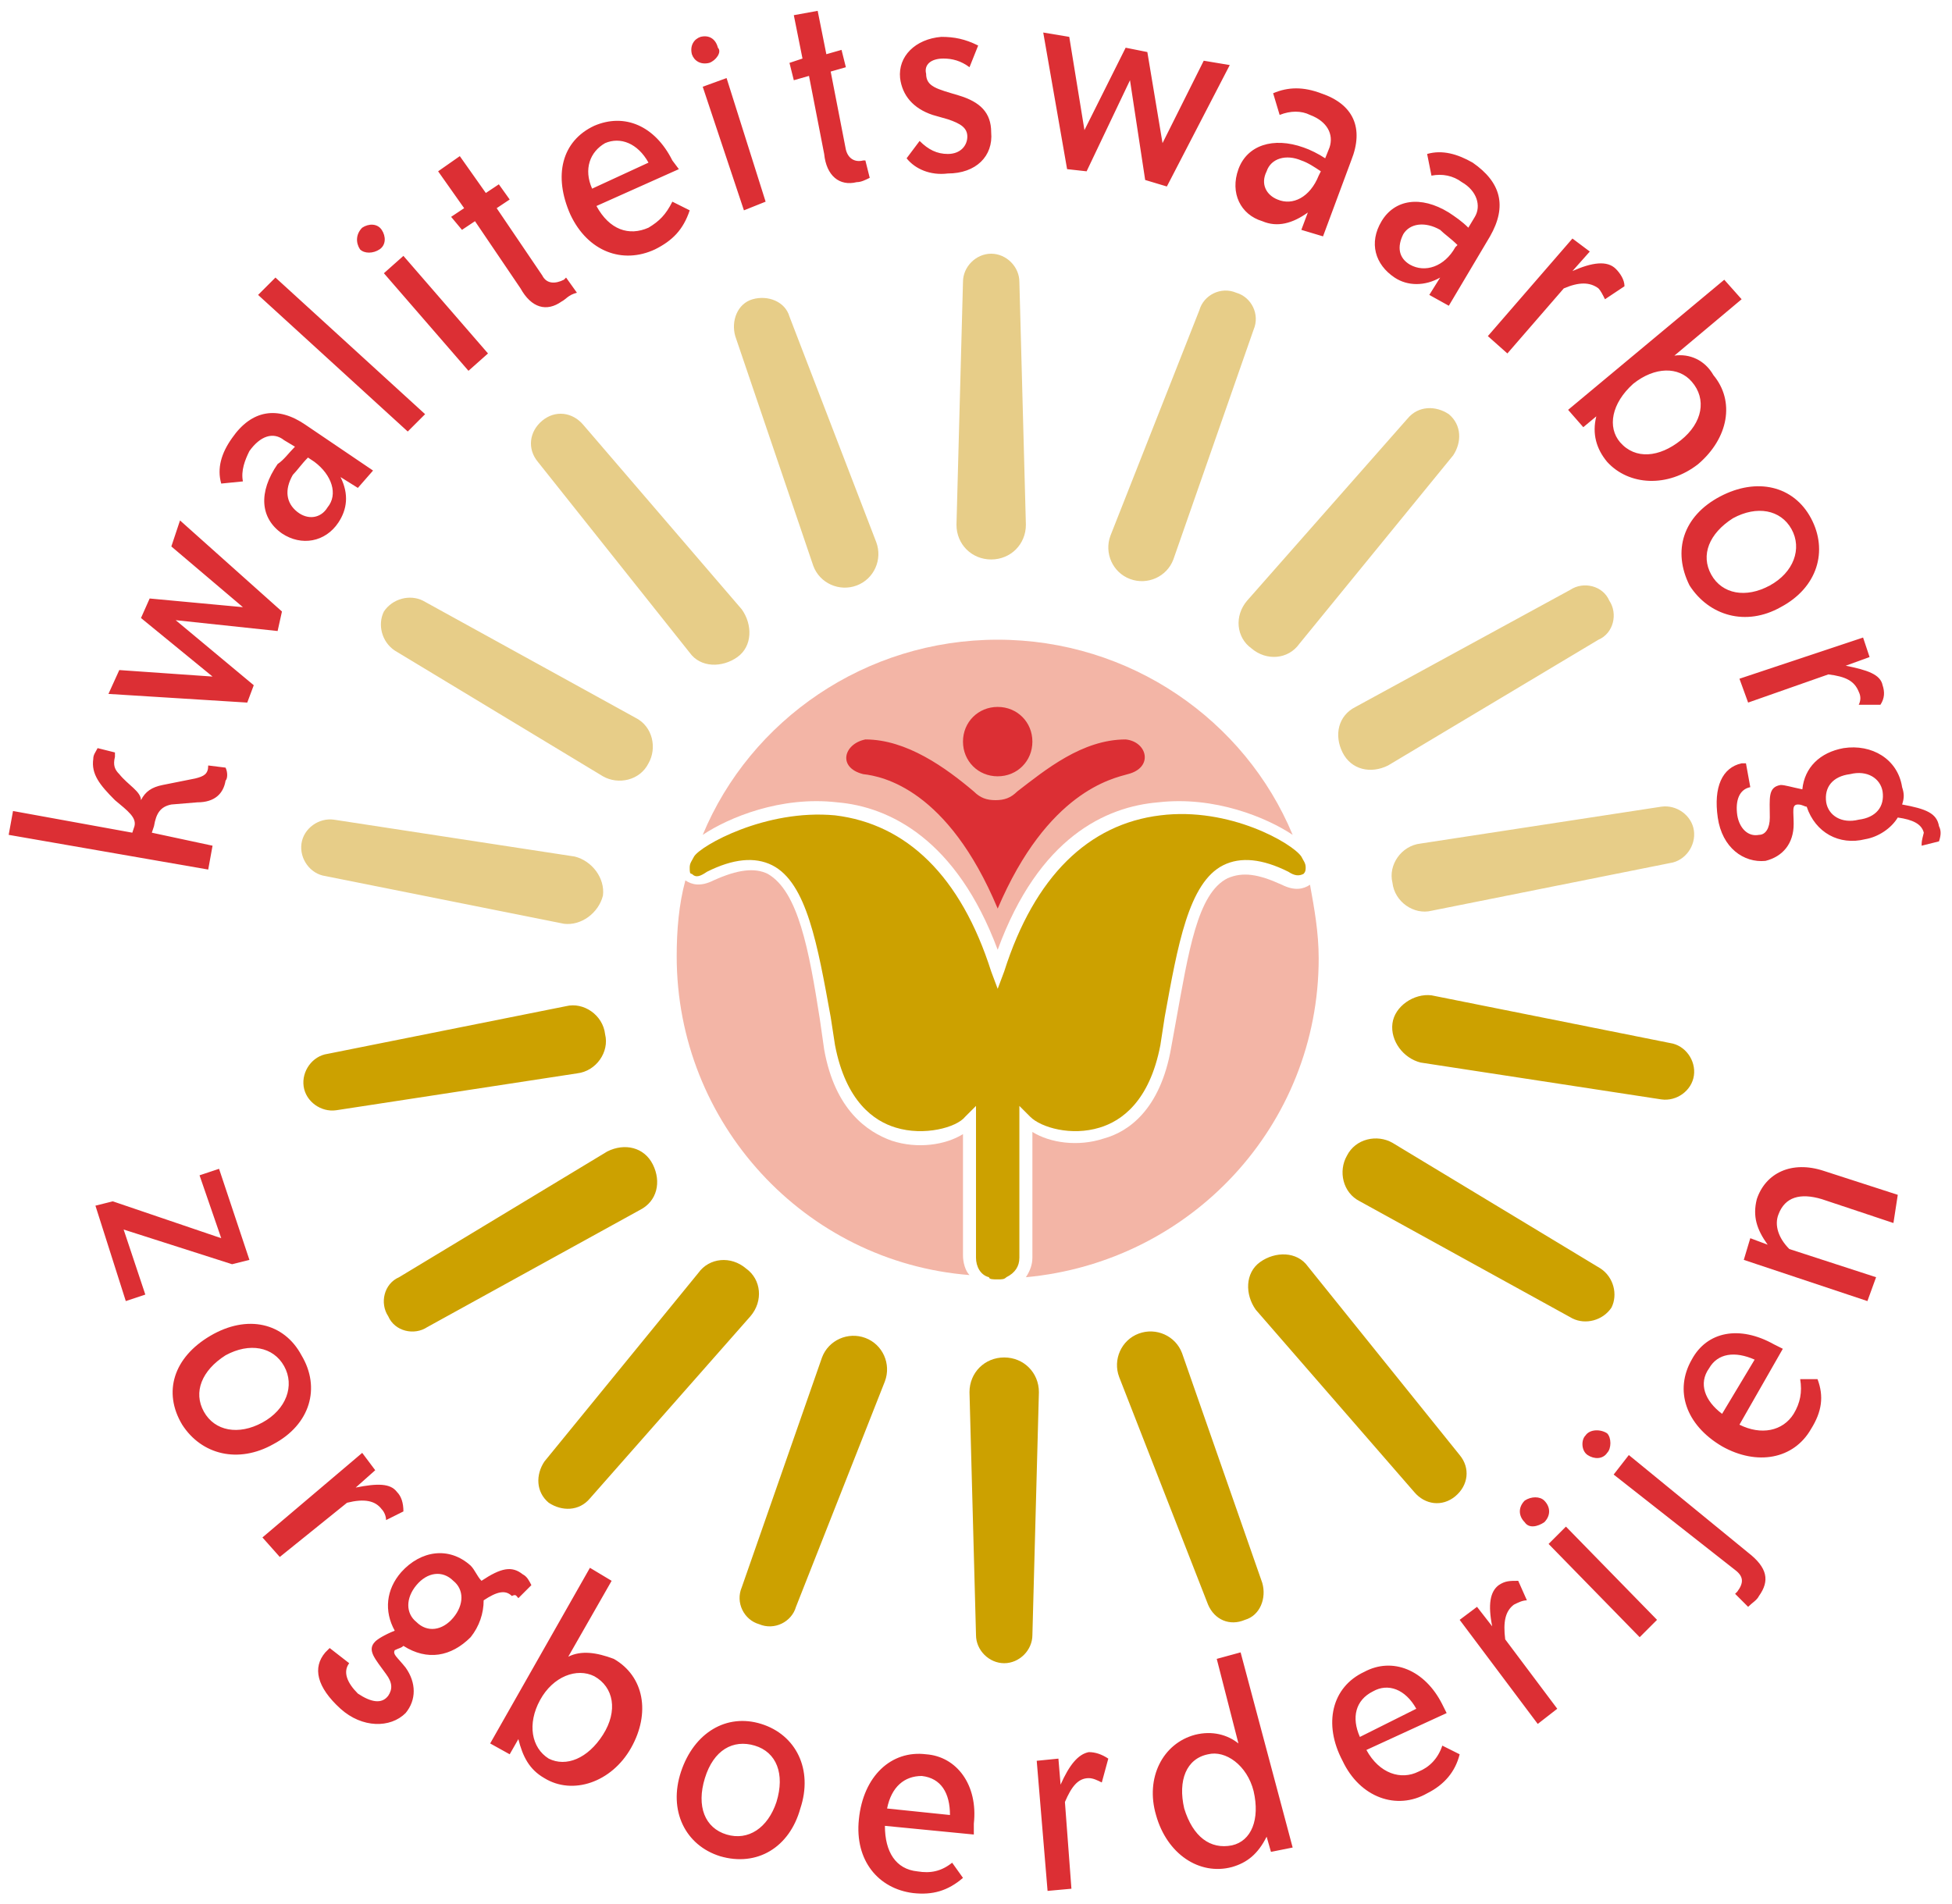 <?xml version="1.0" encoding="UTF-8"?> <svg xmlns="http://www.w3.org/2000/svg" xmlns:xlink="http://www.w3.org/1999/xlink" version="1.1" id="Layer_1" x="0px" y="0px" viewBox="0 0 90 87.8" style="enable-background:new 0 0 90 87.8;" xml:space="preserve"> <style type="text/css"> .st0{clip-path:url(#SVGID_00000000944057021270778000000014361729061502945956_);fill:#F3B5A6;} .st1{clip-path:url(#SVGID_00000000944057021270778000000014361729061502945956_);fill:#DC2F34;} .st2{clip-path:url(#SVGID_00000000944057021270778000000014361729061502945956_);fill:#CCA100;} .st3{clip-path:url(#SVGID_00000000944057021270778000000014361729061502945956_);fill:#E7CD88;} </style> <g> <defs> <rect id="SVGID_1_" width="90" height="87.8"></rect> </defs> <clipPath id="SVGID_00000071536613131226582320000001441714082608091050_"> <use xlink:href="#SVGID_1_" style="overflow:visible;"></use> </clipPath> <path style="clip-path:url(#SVGID_00000071536613131226582320000001441714082608091050_);fill:#F3B5A6;" d="M38.6,37 c2.4,0.2,5.5,1.7,7.4,6.8c1.9-5.2,5-6.6,7.4-6.8c2.6-0.3,5,0.7,6.2,1.5c-2.2-5.3-7.5-9-13.6-9s-11.4,3.7-13.6,9 C33.6,37.7,36,36.7,38.6,37L38.6,37z"></path> <path style="clip-path:url(#SVGID_00000071536613131226582320000001441714082608091050_);fill:#DC2F34;" d="M87.3,56.4L84,55.3 C83,55,82.3,55.2,82,56c-0.2,0.5,0,1.1,0.5,1.6l4,1.3L86.1,60l-5.7-1.9l0.3-1l0.8,0.3v0c-0.5-0.7-0.7-1.3-0.5-2.1 c0.4-1.2,1.6-1.8,3.1-1.3l3.4,1.1L87.3,56.4z M82.2,62.2l-0.4-0.2c-1.6-0.9-3.1-0.6-3.8,0.7c-0.8,1.4-0.3,3,1.4,4 c1.6,0.9,3.3,0.6,4.1-0.8c0.5-0.8,0.6-1.5,0.3-2.3L83,63.6c0.1,0.6,0,1.1-0.3,1.6c-0.5,0.8-1.5,1-2.5,0.5L82.2,62.2z M80.9,62.7 l-1.5,2.5c-0.8-0.6-1.1-1.4-0.6-2.1C79.2,62.4,80,62.3,80.9,62.7z M81.1,73.6c-0.1,0.2-0.3,0.3-0.5,0.5L80,73.5l0.1-0.1 c0.3-0.4,0.3-0.7-0.1-1L74.4,68l0.7-0.9l5.5,4.5C81.5,72.3,81.6,72.9,81.1,73.6L81.1,73.6z M74.1,67c-0.2,0.3-0.6,0.3-0.9,0.1 c-0.3-0.2-0.3-0.7-0.1-0.9c0.2-0.3,0.7-0.3,1-0.1C74.3,66.3,74.3,66.8,74.1,67z M75.6,75.5l-4.2-4.3l0.8-0.8l4.2,4.3L75.6,75.5z M71.2,70.2c-0.3,0.2-0.7,0.3-0.9,0c-0.3-0.3-0.3-0.7,0-1c0.3-0.2,0.7-0.2,0.9,0C71.5,69.5,71.5,69.9,71.2,70.2L71.2,70.2z M70.4,73.8c-0.2,0-0.4,0.1-0.6,0.2c-0.4,0.3-0.5,0.8-0.4,1.6l2.4,3.2l-0.9,0.7l-3.6-4.8l0.8-0.6l0.7,0.9l0,0 c-0.2-1-0.1-1.6,0.3-1.9c0.3-0.2,0.5-0.2,0.9-0.2L70.4,73.8z M66.7,79l-0.2-0.4c-0.8-1.6-2.3-2.2-3.6-1.5c-1.5,0.7-1.9,2.4-1,4.1 c0.8,1.7,2.5,2.3,3.9,1.5c0.8-0.4,1.3-1,1.5-1.8l-0.8-0.4c-0.2,0.6-0.6,1-1.1,1.2c-0.8,0.4-1.8,0.1-2.4-1L66.7,79z M65.3,78.8 l-2.6,1.3c-0.4-0.9-0.2-1.7,0.6-2.1C64,77.6,64.8,77.9,65.3,78.8z M59.6,85.2l-2.4-9l-1.1,0.3l1,3.9h0c-0.5-0.4-1.2-0.6-2-0.4 c-1.5,0.4-2.3,2-1.8,3.7c0.5,1.8,2,2.8,3.5,2.4c0.7-0.2,1.2-0.6,1.6-1.4h0l0.2,0.7L59.6,85.2z M57.8,82.6c0.3,1.3-0.1,2.3-1,2.5 c-1,0.2-1.8-0.4-2.2-1.7c-0.3-1.3,0.1-2.3,1.1-2.5C56.5,80.7,57.5,81.4,57.8,82.6L57.8,82.6z M50.8,82.2c-0.2-0.1-0.4-0.2-0.6-0.2 c-0.5,0-0.8,0.4-1.1,1.1l0.3,4l-1.1,0.1l-0.5-6l1-0.1l0.1,1.2h0c0.4-0.9,0.8-1.4,1.3-1.5c0.3,0,0.6,0.1,0.9,0.3L50.8,82.2z M44.9,84.6l0-0.5c0.2-1.8-0.8-3.1-2.2-3.2c-1.6-0.2-2.9,1-3.1,3c-0.2,1.9,0.9,3.2,2.5,3.4c0.9,0.1,1.6-0.1,2.3-0.7l-0.5-0.7 c-0.5,0.4-1,0.5-1.6,0.4c-1-0.1-1.5-0.9-1.5-2.1L44.9,84.6z M43.8,83.7l-2.9-0.3c0.2-1,0.8-1.5,1.6-1.5 C43.4,82,43.8,82.7,43.8,83.7L43.8,83.7z M36.9,83.4c0.6-1.8-0.2-3.4-1.8-3.9c-1.6-0.5-3.1,0.4-3.7,2.2c-0.6,1.8,0.2,3.4,1.8,3.9 C34.9,86.1,36.4,85.2,36.9,83.4z M35.8,83.1c-0.4,1.2-1.3,1.8-2.3,1.5c-1-0.3-1.4-1.3-1-2.6s1.3-1.8,2.3-1.5 C35.8,80.8,36.2,81.8,35.8,83.1z M26.2,76.4l2-3.5l-1-0.6l-4.6,8.1l0.9,0.5l0.4-0.7c0.2,0.8,0.5,1.4,1.2,1.8c1.3,0.8,3.1,0.2,4-1.4 c0.9-1.6,0.6-3.3-0.8-4.1C27.5,76.2,26.8,76.1,26.2,76.4z M27.8,80c-0.7,1.1-1.7,1.5-2.5,1.1c-0.8-0.5-1-1.6-0.4-2.7 c0.6-1.1,1.7-1.5,2.5-1.1C28.3,77.8,28.5,78.9,27.8,80z M23.9,73.7l0.6-0.6c-0.1-0.2-0.2-0.4-0.4-0.5c-0.5-0.4-1-0.3-1.9,0.3 c-0.2-0.2-0.3-0.5-0.5-0.7c-1-0.9-2.3-0.7-3.2,0.3c-0.7,0.8-0.8,1.8-0.3,2.7c-0.5,0.2-0.8,0.4-0.9,0.5c-0.4,0.4,0,0.8,0.5,1.5 c0.3,0.4,0.3,0.7,0.1,1c-0.3,0.4-0.8,0.3-1.4-0.1c-0.5-0.5-0.7-1-0.4-1.4L15.2,76l-0.2,0.2c-0.6,0.7-0.4,1.6,0.7,2.6 c1,0.9,2.3,0.9,3,0.2c0.5-0.6,0.5-1.4,0-2.1c-0.4-0.5-0.6-0.6-0.5-0.8c0.2-0.1,0.3-0.1,0.4-0.2c1.1,0.7,2.2,0.5,3.1-0.4 c0.4-0.5,0.6-1.1,0.6-1.7c0.6-0.4,1-0.5,1.3-0.2C23.8,73.5,23.8,73.6,23.9,73.7L23.9,73.7z M20.9,74.6c-0.5,0.6-1.2,0.7-1.7,0.2 c-0.5-0.4-0.5-1.1,0-1.7c0.5-0.6,1.2-0.7,1.7-0.2C21.4,73.3,21.4,74,20.9,74.6z M17.8,70.1c0-0.2-0.1-0.4-0.2-0.5 c-0.3-0.4-0.8-0.5-1.6-0.3l-3.1,2.5l-0.8-0.9l4.6-3.9l0.6,0.8l-0.9,0.8l0,0c1-0.2,1.6-0.2,1.9,0.2c0.2,0.2,0.3,0.5,0.3,0.9 L17.8,70.1z M12.6,66.6c1.7-0.9,2.2-2.6,1.3-4.1c-0.8-1.5-2.5-1.9-4.2-0.9s-2.2,2.6-1.3,4.1C9.3,67.1,11,67.5,12.6,66.6L12.6,66.6z M12.1,65.6c-1.1,0.6-2.2,0.4-2.7-0.5c-0.5-0.9-0.1-1.9,1-2.6c1.1-0.6,2.2-0.4,2.7,0.5C13.6,63.9,13.2,65,12.1,65.6z M4.4,55.6 l0.8-0.2l5,1.7l-1-2.9l0.9-0.3l1.4,4.2l-0.8,0.2l-5-1.6l1,3l-0.9,0.3L4.4,55.6z M88.6,39l0.8-0.2c0.1-0.3,0.1-0.5,0-0.7 c-0.1-0.6-0.6-0.8-1.7-1c0.1-0.3,0.1-0.5,0-0.8c-0.2-1.3-1.4-2-2.7-1.8c-1.1,0.2-1.8,0.9-1.9,1.9c-0.5-0.1-0.8-0.2-1-0.2 c-0.6,0.1-0.5,0.6-0.5,1.5c0,0.5-0.2,0.8-0.5,0.8c-0.5,0.1-0.9-0.3-1-0.9c-0.1-0.7,0.1-1.2,0.6-1.3l-0.2-1.1c-0.1,0-0.2,0-0.2,0 c-0.9,0.2-1.3,1.1-1.1,2.5c0.2,1.4,1.2,2.1,2.2,2c0.8-0.2,1.3-0.8,1.3-1.7c0-0.6-0.1-0.9,0.2-0.9c0.2,0,0.3,0.1,0.4,0.1 c0.4,1.2,1.5,1.8,2.7,1.5c0.6-0.1,1.2-0.5,1.5-1c0.7,0.1,1.1,0.3,1.2,0.7C88.6,38.8,88.6,38.8,88.6,39L88.6,39z M85.7,37.8 c-0.8,0.2-1.4-0.2-1.5-0.8c-0.1-0.7,0.3-1.2,1.1-1.3c0.8-0.2,1.4,0.2,1.5,0.8C86.9,37.2,86.5,37.7,85.7,37.8z M85.7,32.5 c0.1-0.2,0.1-0.4,0-0.6c-0.2-0.5-0.6-0.7-1.4-0.8l-3.7,1.3l-0.4-1.1l5.7-1.9l0.3,0.9l-1.1,0.4v0c1,0.2,1.6,0.4,1.7,0.9 c0.1,0.3,0.1,0.6-0.1,0.9L85.7,32.5z M82.1,28c1.7-0.9,2.2-2.6,1.4-4.1c-0.8-1.5-2.5-1.9-4.2-1c-1.7,0.9-2.2,2.5-1.4,4.1 C78.8,28.4,80.5,28.9,82.1,28z M81.6,27c-1.1,0.6-2.2,0.4-2.7-0.5c-0.5-0.9-0.1-1.9,1-2.6c1.1-0.6,2.2-0.4,2.7,0.5 C83.1,25.3,82.7,26.4,81.6,27L81.6,27z M77.2,16.4l3.1-2.6l-0.8-0.9l-7.2,6l0.7,0.8l0.6-0.5c-0.2,0.8,0,1.5,0.5,2.1 c1,1.1,2.8,1.2,4.2,0.1c1.4-1.2,1.7-2.9,0.7-4.1C78.6,16.6,77.9,16.3,77.2,16.4L77.2,16.4z M77.5,20.3c-1,0.8-2.1,0.9-2.8,0.1 c-0.6-0.7-0.4-1.8,0.6-2.7c1-0.8,2.1-0.8,2.7-0.1C78.7,18.4,78.5,19.5,77.5,20.3z M74,13.8c-0.1-0.2-0.2-0.4-0.3-0.5 c-0.4-0.3-0.9-0.3-1.6,0l-2.6,3l-0.9-0.8l3.9-4.5l0.8,0.6l-0.8,0.9l0,0c0.9-0.4,1.6-0.5,2-0.1c0.2,0.2,0.4,0.5,0.4,0.8L74,13.8z M66.8,14.1l1.9-3.2c0.8-1.4,0.5-2.5-0.8-3.4c-0.7-0.4-1.4-0.6-2.1-0.4l0.2,1c0.5-0.1,1,0,1.4,0.3c0.7,0.4,0.9,1.1,0.6,1.6 l-0.3,0.5c-0.3-0.3-0.6-0.5-0.9-0.7c-1.3-0.8-2.5-0.6-3.1,0.4c-0.6,1-0.3,2,0.6,2.6c0.6,0.4,1.4,0.4,2.1,0h0l-0.5,0.8L66.8,14.1 L66.8,14.1z M67.1,11.4c-0.5,0.9-1.4,1.2-2.1,0.8c-0.5-0.3-0.6-0.8-0.3-1.4c0.3-0.5,1-0.6,1.7-0.2c0.2,0.2,0.5,0.4,0.8,0.7 L67.1,11.4z M61,10.9l1.3-3.5c0.6-1.5,0.1-2.6-1.4-3.1c-0.8-0.3-1.5-0.3-2.2,0l0.3,1c0.5-0.2,1-0.2,1.4,0c0.8,0.3,1.1,0.9,0.9,1.5 l-0.2,0.5c-0.3-0.2-0.7-0.4-1-0.5c-1.4-0.5-2.6-0.1-3,1c-0.4,1.1,0.1,2.1,1.1,2.4c0.7,0.3,1.4,0.1,2.1-0.4h0L60,10.6L61,10.9z M60.8,8.1c-0.4,1-1.2,1.4-1.9,1.1c-0.5-0.2-0.8-0.7-0.5-1.3c0.2-0.6,0.9-0.8,1.6-0.5c0.3,0.1,0.6,0.3,0.9,0.5L60.8,8.1z M52.8,8.3 l-0.7-4.6l-2,4.2l-0.9-0.1l-1.1-6.3l1.2,0.2L50,6h0l1.9-3.8l1,0.2l0.7,4.2h0l1.9-3.8l1.2,0.2l-2.9,5.6L52.8,8.3z M43.5,2.7 c-0.6,0-0.9,0.3-0.8,0.7c0,0.6,0.5,0.7,1.5,1c1,0.3,1.5,0.8,1.5,1.7c0.1,1.1-0.7,1.9-2,1.9c-0.8,0.1-1.5-0.2-1.9-0.7l0.6-0.8 c0.4,0.4,0.8,0.6,1.3,0.6c0.6,0,0.9-0.4,0.9-0.8c0-0.4-0.3-0.6-0.9-0.8L43,5.3c-0.9-0.3-1.4-0.9-1.5-1.7c-0.1-1,0.7-1.8,1.9-1.9 c0.6,0,1.1,0.1,1.7,0.4l-0.4,1C44.3,2.8,43.9,2.7,43.5,2.7L43.5,2.7z M39.5,8.4c-0.8,0.2-1.4-0.3-1.5-1.3l-0.7-3.6l-0.7,0.2 l-0.2-0.8L37,2.7l-0.4-2l1.1-0.2l0.4,2l0.7-0.2l0.2,0.8l-0.7,0.2l0.7,3.6c0.1,0.4,0.4,0.6,0.8,0.5l0.1,0l0.2,0.8 C39.9,8.3,39.7,8.4,39.5,8.4z M34.3,9.7L32.4,4l1.1-0.4l1.8,5.7L34.3,9.7z M32.7,2.9c-0.4,0.1-0.7-0.1-0.8-0.4 c-0.1-0.4,0.1-0.7,0.4-0.8c0.4-0.1,0.7,0.1,0.8,0.5C33.3,2.4,33,2.8,32.7,2.9z M31.3,7.8L31,7.4c-0.8-1.6-2.2-2.2-3.6-1.6 c-1.5,0.7-1.9,2.3-1.1,4.1c0.8,1.7,2.4,2.3,3.9,1.6c0.8-0.4,1.3-0.9,1.6-1.8l-0.8-0.4c-0.3,0.6-0.6,0.9-1.1,1.2 c-0.9,0.4-1.8,0.1-2.4-1L31.3,7.8z M29.9,7.5l-2.6,1.2c-0.4-0.9-0.1-1.7,0.6-2.1C28.6,6.3,29.4,6.6,29.9,7.5L29.9,7.5z M25.9,13.9 c-0.7,0.5-1.4,0.3-1.9-0.6l-2.1-3.1l-0.6,0.4L20.8,10l0.6-0.4l-1.2-1.7l1-0.7l1.2,1.7l0.6-0.4l0.5,0.7l-0.6,0.4l2.1,3.1 c0.2,0.4,0.6,0.4,1,0.2l0.1-0.1l0.5,0.7C26.2,13.6,26.1,13.8,25.9,13.9L25.9,13.9z M21.6,17.1l-3.9-4.5l0.9-0.8l3.9,4.5L21.6,17.1z M17.5,11.5c-0.3,0.2-0.7,0.2-0.9,0c-0.2-0.3-0.2-0.7,0.1-1c0.3-0.2,0.7-0.2,0.9,0.1C17.8,10.9,17.8,11.3,17.5,11.5z M18.8,19.9 l-6.9-6.3l0.8-0.8l6.9,6.3L18.8,19.9z M17.2,21.7l-3.1-2.1c-1.3-0.9-2.5-0.7-3.4,0.6c-0.5,0.7-0.7,1.4-0.5,2.1l1-0.1 c-0.1-0.5,0.1-1,0.3-1.4c0.5-0.7,1.1-0.9,1.6-0.5l0.5,0.3c-0.3,0.3-0.5,0.6-0.8,0.8c-0.9,1.3-0.8,2.5,0.2,3.2 c0.9,0.6,2,0.4,2.6-0.5c0.4-0.6,0.5-1.3,0.1-2.1l0,0l0.8,0.5L17.2,21.7z M14.5,21.3c0.8,0.6,1.1,1.5,0.6,2.1 c-0.3,0.5-0.9,0.6-1.4,0.2c-0.5-0.4-0.6-1-0.2-1.7c0.2-0.2,0.4-0.5,0.7-0.8L14.5,21.3z M12.8,29.1l-4.7-0.5l3.6,3l-0.3,0.8L5,32 l0.5-1.1l4.3,0.3v0l-3.3-2.7l0.4-0.9l4.3,0.4v0l-3.3-2.8L8.3,24l4.7,4.2L12.8,29.1z M10.4,36c-0.1,0.6-0.5,1-1.3,1l-1.2,0.1 c-0.5,0.1-0.7,0.4-0.8,1l-0.1,0.3L9.8,39l-0.2,1.1l-9.2-1.6l0.2-1.1l5.5,1l0.1-0.3c0.1-0.4-0.3-0.7-0.9-1.2c-0.7-0.7-1.1-1.2-1-1.9 c0-0.2,0.1-0.3,0.2-0.5l0.8,0.2c0,0.1,0,0.1,0,0.2c-0.1,0.4,0,0.6,0.2,0.8c0.4,0.5,1,0.8,1,1.2h0c0.2-0.4,0.5-0.6,1-0.7L9,35.9 c0.4-0.1,0.6-0.2,0.6-0.6l0.8,0.1C10.5,35.6,10.5,35.9,10.4,36L10.4,36z"></path> <path style="clip-path:url(#SVGID_00000071536613131226582320000001441714082608091050_);fill:#CCA100;" d="M37.9,62.6 c0.3-0.8,1.2-1.2,2-0.9c0.8,0.3,1.2,1.2,0.9,2l-4.1,10.4c-0.2,0.7-1,1.1-1.7,0.8c-0.7-0.2-1.1-1-0.8-1.7L37.9,62.6z M32.2,58.7 c0.5-0.7,1.5-0.8,2.2-0.2c0.7,0.5,0.8,1.5,0.2,2.2l-7.4,8.4c-0.5,0.6-1.3,0.6-1.9,0.2c-0.6-0.5-0.6-1.3-0.2-1.9L32.2,58.7z M28,53.1c0.8-0.4,1.7-0.2,2.1,0.6c0.4,0.8,0.2,1.7-0.6,2.1l-9.8,5.4c-0.6,0.4-1.5,0.2-1.8-0.5c-0.4-0.6-0.2-1.5,0.5-1.8L28,53.1z M26.1,46.4c0.8-0.2,1.7,0.4,1.8,1.3c0.2,0.8-0.4,1.7-1.3,1.8l-11.1,1.7c-0.7,0.1-1.4-0.4-1.5-1.1c-0.1-0.7,0.4-1.4,1.1-1.5 L26.1,46.4z M65.5,49c-0.8-0.2-1.4-1-1.3-1.8s1-1.4,1.8-1.3l11,2.2c0.7,0.1,1.2,0.8,1.1,1.5c-0.1,0.7-0.8,1.2-1.5,1.1L65.5,49z M62.7,55.4c-0.8-0.4-1-1.4-0.6-2.1c0.4-0.8,1.4-1,2.1-0.6l9.6,5.8c0.6,0.4,0.8,1.2,0.5,1.8c-0.4,0.6-1.2,0.8-1.8,0.5L62.7,55.4 L62.7,55.4z M57.9,60.4c-0.5-0.7-0.5-1.7,0.2-2.2c0.7-0.5,1.7-0.5,2.2,0.2l7,8.7c0.5,0.6,0.4,1.4-0.2,1.9c-0.6,0.5-1.4,0.4-1.9-0.2 L57.9,60.4L57.9,60.4z M51.6,63.5c-0.3-0.8,0.1-1.7,0.9-2c0.8-0.3,1.7,0.1,2,0.9L58.2,73c0.2,0.7-0.1,1.5-0.8,1.7 C56.7,75,56,74.7,55.7,74L51.6,63.5z M44.7,64.2c0-0.9,0.7-1.6,1.6-1.6c0.9,0,1.6,0.7,1.6,1.6l-0.3,11.2c0,0.7-0.6,1.3-1.3,1.3 c-0.7,0-1.3-0.6-1.3-1.3L44.7,64.2z"></path> <path style="clip-path:url(#SVGID_00000071536613131226582320000001441714082608091050_);fill:#E7CD88;" d="M54.1,25.8 c-0.3,0.8-1.2,1.2-2,0.9c-0.8-0.3-1.2-1.2-0.9-2l4.1-10.4c0.2-0.7,1-1.1,1.7-0.8c0.7,0.2,1.1,1,0.8,1.7L54.1,25.8z M59.9,29.7 c-0.5,0.7-1.5,0.8-2.2,0.2c-0.7-0.5-0.8-1.5-0.2-2.2l7.4-8.4c0.5-0.6,1.3-0.6,1.9-0.2c0.6,0.5,0.6,1.3,0.2,1.9L59.9,29.7z M64,35.3 c-0.8,0.4-1.7,0.2-2.1-0.6c-0.4-0.8-0.2-1.7,0.6-2.1l9.9-5.4c0.6-0.4,1.5-0.2,1.8,0.5c0.4,0.6,0.2,1.5-0.5,1.8L64,35.3L64,35.3z M66,42c-0.8,0.2-1.7-0.4-1.8-1.3c-0.2-0.8,0.4-1.7,1.3-1.8l11.1-1.7c0.7-0.1,1.4,0.4,1.5,1.1c0.1,0.7-0.4,1.4-1.1,1.5L66,42z M26.5,39.5c0.8,0.2,1.4,1,1.3,1.8c-0.2,0.8-1,1.4-1.8,1.3l-11-2.2c-0.7-0.1-1.2-0.8-1.1-1.5c0.1-0.7,0.8-1.2,1.5-1.1L26.5,39.5z M29.3,33.1c0.8,0.4,1,1.4,0.6,2.1c-0.4,0.8-1.4,1-2.1,0.6L18.2,30c-0.6-0.4-0.8-1.2-0.5-1.8c0.4-0.6,1.2-0.8,1.8-0.5L29.3,33.1z M34.2,28.1c0.5,0.7,0.5,1.7-0.2,2.2c-0.7,0.5-1.7,0.5-2.2-0.2l-7-8.8c-0.5-0.6-0.4-1.4,0.2-1.9c0.6-0.5,1.4-0.4,1.9,0.2L34.2,28.1 z M40.4,25c0.3,0.8-0.1,1.7-0.9,2c-0.8,0.3-1.7-0.1-2-0.9l-3.6-10.6c-0.2-0.7,0.1-1.5,0.8-1.7c0.7-0.2,1.5,0.1,1.7,0.8L40.4,25z M47.3,24.2c0,0.9-0.7,1.6-1.6,1.6s-1.6-0.7-1.6-1.6L44.4,13c0-0.7,0.6-1.3,1.3-1.3c0.7,0,1.3,0.6,1.3,1.3L47.3,24.2z"></path> <path style="clip-path:url(#SVGID_00000071536613131226582320000001441714082608091050_);fill:#DC2F34;" d="M46,35.8 c0.9,0,1.6-0.7,1.6-1.6c0-0.9-0.7-1.6-1.6-1.6c-0.9,0-1.6,0.7-1.6,1.6C44.4,35.1,45.1,35.8,46,35.8z"></path> <path style="clip-path:url(#SVGID_00000071536613131226582320000001441714082608091050_);fill:#DC2F34;" d="M46,41.9 c2.3-5.4,5.3-6,6-6.2c1.2-0.3,0.9-1.5-0.1-1.6c-2,0-3.7,1.4-5,2.4c-0.3,0.3-0.6,0.4-1,0.4c-0.4,0-0.7-0.1-1-0.4 c-1.3-1.1-3.1-2.4-5-2.4c-1,0.2-1.3,1.3-0.1,1.6C40.7,35.8,43.7,36.4,46,41.9L46,41.9z"></path> <path style="clip-path:url(#SVGID_00000071536613131226582320000001441714082608091050_);fill:#F3B5A6;" d="M60.4,40.8 c-0.3,0.2-0.7,0.3-1.3,0c-1.1-0.5-1.8-0.6-2.5-0.3c-1.4,0.7-1.8,3.4-2.4,6.7L54,48.3c-0.5,2.9-2,3.9-3.1,4.2 c-1.2,0.4-2.5,0.2-3.3-0.3v5.8c0,0.3-0.1,0.6-0.3,0.9c7.6-0.7,13.5-7,13.5-14.7C60.8,43,60.6,41.9,60.4,40.8L60.4,40.8z"></path> <path style="clip-path:url(#SVGID_00000071536613131226582320000001441714082608091050_);fill:#CCA100;" d="M60,39.5 c-0.4-0.6-3.3-2.3-6.5-1.9c-3.3,0.4-5.8,2.8-7.2,7.2L46,45.6l-0.3-0.8c-1.4-4.4-3.9-6.8-7.2-7.2c-3.2-0.3-6.2,1.4-6.5,1.9 c-0.1,0.2-0.2,0.3-0.2,0.5c0,0.2,0,0.3,0.1,0.3c0.2,0.2,0.4,0.1,0.7-0.1c1.2-0.6,2.2-0.7,3-0.3c1.6,0.8,2.1,3.7,2.7,7l0.2,1.3 c0.5,2.6,1.8,3.5,2.8,3.8c1.3,0.4,2.8,0,3.2-0.5l0.5-0.5v7c0,0.4,0.2,0.8,0.6,0.9C45.6,59,45.8,59,46,59c0.2,0,0.3,0,0.4-0.1 c0.4-0.2,0.6-0.5,0.6-0.9v-7l0.5,0.5c0.5,0.5,1.9,0.9,3.2,0.5c1-0.3,2.3-1.2,2.8-3.8l0.2-1.3c0.6-3.3,1.1-6.2,2.7-7 c0.8-0.4,1.8-0.3,3,0.3c0.3,0.2,0.5,0.2,0.7,0.1c0.1-0.1,0.1-0.2,0.1-0.3C60.2,39.8,60.1,39.7,60,39.5L60,39.5z"></path> <path style="clip-path:url(#SVGID_00000071536613131226582320000001441714082608091050_);fill:#F3B5A6;" d="M44.4,52.3 c-0.8,0.5-2.1,0.7-3.3,0.3c-1.1-0.4-2.6-1.4-3.1-4.2L37.8,47c-0.5-3.2-1-5.9-2.4-6.7c-0.6-0.3-1.4-0.2-2.5,0.3 c-0.6,0.3-1,0.2-1.3,0c-0.3,1.1-0.4,2.3-0.4,3.5c0,7.7,5.9,14.1,13.5,14.7c-0.2-0.2-0.3-0.6-0.3-0.9V52.3L44.4,52.3z"></path> </g> </svg> 